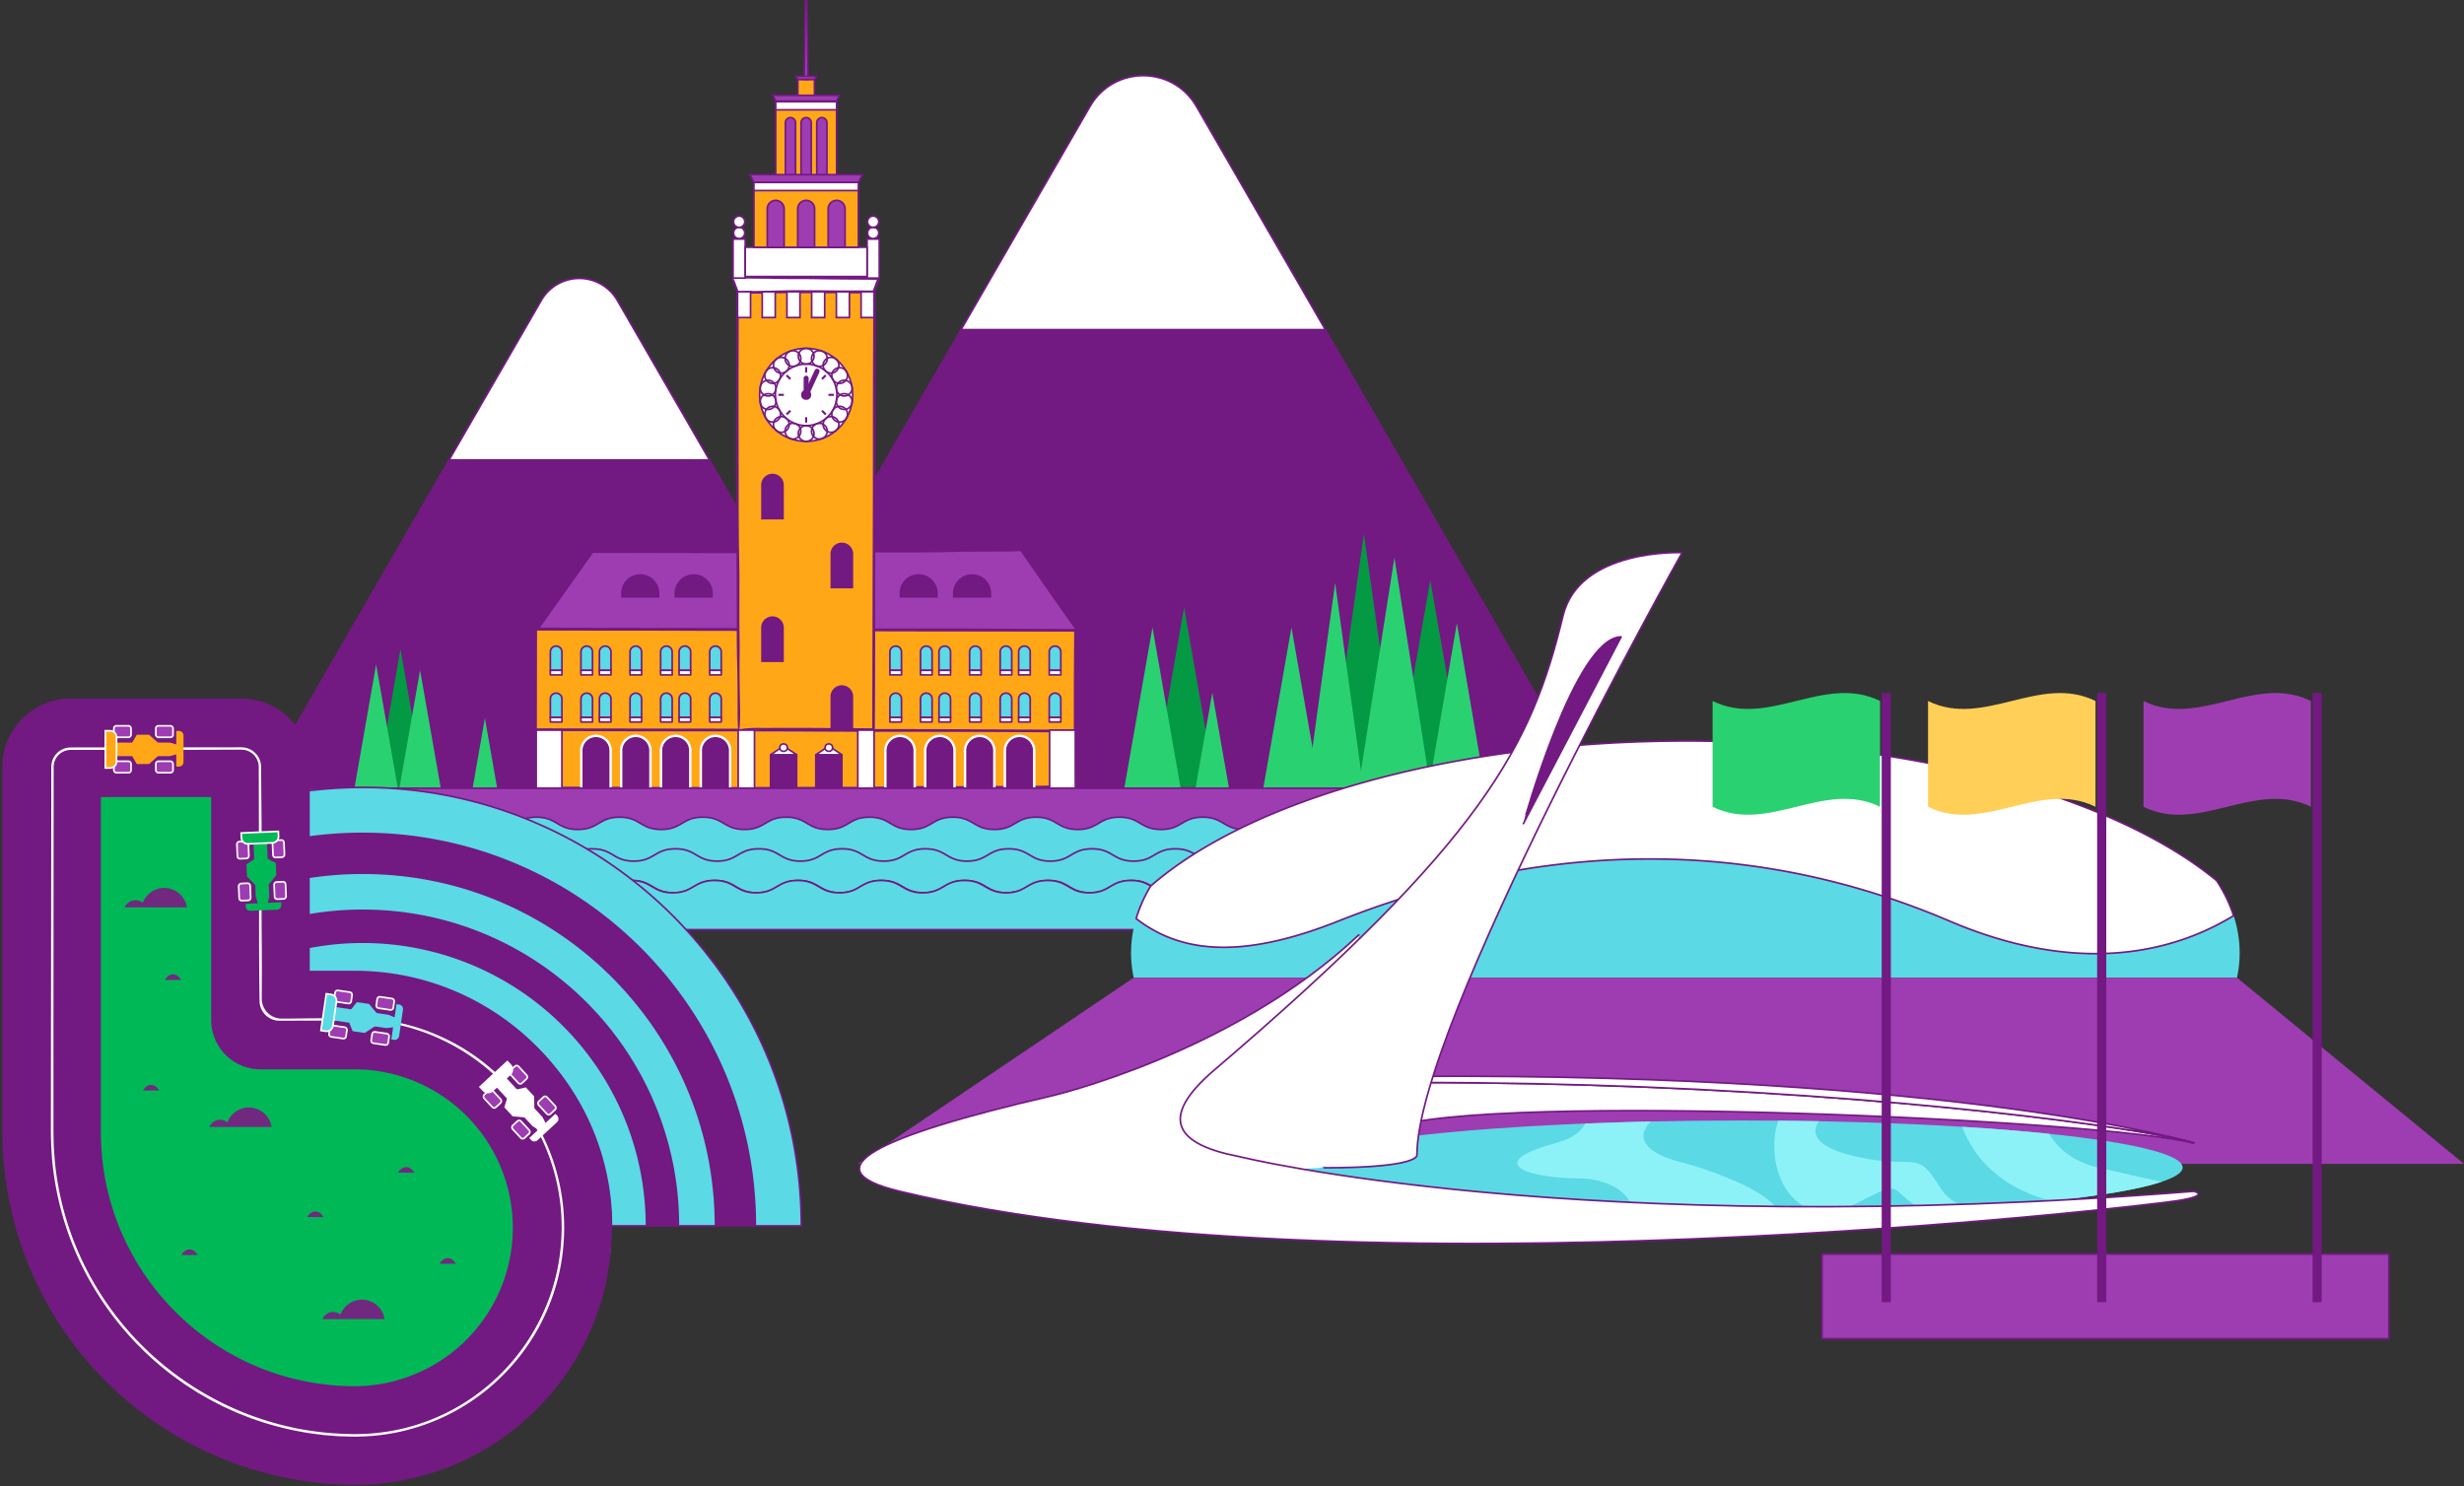 <?xml version="1.0" encoding="UTF-8"?> <svg xmlns="http://www.w3.org/2000/svg" id="Layer_1" data-name="Layer 1" width="1462.849" height="882.629" viewBox="0 0 1462.849 882.629"><rect x="0" y="0" width="1462.849" height="882.629" fill="#333333" stroke="none"/> <defs> <style>.cls-1,.cls-14,.cls-6{fill:#731982;}.cls-1,.cls-10,.cls-11,.cls-12,.cls-14,.cls-15,.cls-16,.cls-2,.cls-20,.cls-22,.cls-9{stroke:#731982;}.cls-1,.cls-10,.cls-11,.cls-13,.cls-16,.cls-2,.cls-24,.cls-25,.cls-26,.cls-27,.cls-9{stroke-miterlimit:10;}.cls-13,.cls-15,.cls-2,.cls-8{fill:#fff;}.cls-3{fill:#049943;}.cls-4{fill:#2ad171;}.cls-25,.cls-5,.cls-9{fill:#ffa717;}.cls-10,.cls-20,.cls-24,.cls-7{fill:#9e3db2;}.cls-11,.cls-12,.cls-17{fill:none;}.cls-12,.cls-14,.cls-15,.cls-20,.cls-22{stroke-linecap:round;stroke-linejoin:round;}.cls-12{stroke-width:3px;}.cls-13,.cls-24,.cls-25,.cls-26,.cls-27{stroke:#fff;}.cls-16,.cls-18,.cls-22,.cls-27{fill:#5bd9e5;}.cls-19{fill:#8df2f7;}.cls-21{fill:#ffcf57;}.cls-23,.cls-26{fill:#00b956;}.cls-28{fill:#712980;}</style> </defs> <title>sochi-main</title> <path class="cls-1" d="M533.223,467.151H154.614L266.626,273.144l54.739-94.792a26.055,26.055,0,0,1,45.128,0l54.718,94.789Z"></path> <path class="cls-2" d="M421.211,273.144H266.626l54.739-94.792a26.055,26.055,0,0,1,45.128,0Z"></path> <path class="cls-1" d="M943.529,467.151H413.88l156.7-271.4L647.153,63.14c14.031-24.3,49.1-24.3,63.132.005l76.547,132.6Z"></path> <path class="cls-2" d="M786.832,195.748H570.576L647.153,63.14c14.031-24.3,49.1-24.3,63.132.005Z"></path> <polygon class="cls-3" points="831.255 468.94 788.224 468.94 809.74 317.229 809.74 317.229 831.255 468.94"></polygon> <polygon class="cls-3" points="870.648 467.381 827.617 467.381 849.133 344.607 849.133 344.607 870.648 467.381"></polygon> <polygon class="cls-3" points="721.686 467.381 684.295 467.381 702.991 360.699 702.991 360.699 721.686 467.381"></polygon> <polygon class="cls-4" points="849.362 468.411 806.331 468.411 827.847 331.094 827.847 331.094 849.362 468.411"></polygon> <polygon class="cls-4" points="809.451 468.411 775.856 468.411 792.654 346.149 792.654 346.149 809.451 468.411"></polygon> <polygon class="cls-4" points="881.741 468.411 848.146 468.411 864.943 370.045 864.943 370.045 881.741 468.411"></polygon> <polygon class="cls-4" points="701.01 468.411 667.415 468.411 684.212 372.558 684.212 372.558 701.01 468.411"></polygon> <polygon class="cls-3" points="252.173 467.617 223.362 467.617 237.768 385.415 237.768 385.415 252.173 467.617"></polygon> <polygon class="cls-4" points="236.241 468.411 210.355 468.411 223.298 394.553 223.298 394.553 236.241 468.411"></polygon> <polygon class="cls-4" points="783.525 468.411 749.93 468.411 766.727 372.558 766.727 372.558 783.525 468.411"></polygon> <polygon class="cls-4" points="729.71 468.411 709.705 468.411 719.708 411.333 719.708 411.333 729.71 468.411"></polygon> <polygon class="cls-4" points="295.283 468.689 280.465 468.689 287.874 426.411 287.874 426.411 295.283 468.689"></polygon> <polygon class="cls-4" points="261.744 468.411 237.048 468.411 249.396 397.947 249.396 397.947 261.744 468.411"></polygon> <rect class="cls-5" x="318.348" y="373.838" width="320.517" height="87.318"></rect> <path class="cls-6" d="M638.875,445.335c.176-11.888.251-23.8.291-35.722q.039-18.072.078-36.154l-19.335-.088c-37.987-.264-76.073-.071-114.131-.235-53.414-.23-106.882-.219-160.327-.311l-28.176-.06q-.043,37.4-.088,74.788,0,7.381.009,14.754l92.418.14,52.47.014c32.858-.135,65.679-.46,98.572-.434,11,.008,22-.014,32.816-.288,8.772-.222,17.522-.2,26.334-.233,6.307-.023,12.969.1,18.913-.362.632-.569-.779-.9-4.506-.978-3.385-.074-6.914-.217-10.2-.15-13.089.264-26.05.432-39.4.281-6.58-.074-13.611.088-20.45.135-15.076.1-30.191-.158-45.231.1-14.651.254-29.306.336-44.1.315l-75.985.108-80.145-.165,0-1.237q.069-42.6.138-85.209l36.182.1,155.31.269,127.384.255q-.066,11.289-.132,22.561c-.114,15.746-.045,31.559-.053,47.341a107.085,107.085,0,0,0,.877,16.283C638.647,455.217,638.8,450.394,638.875,445.335Z"></path> <rect class="cls-5" x="318.348" y="433.56" width="320.517" height="33.979"></rect> <path class="cls-6" d="M638.875,453.787q.071-5.047.142-10.1.046-5.178.092-10.369l-58.64-.223c-33.019-.264-66.124-.071-99.2-.235-46.428-.23-92.9-.219-139.358-.311l-24.632-.06q-.042,18.106-.085,36.209l31.254,0,91.152.131c15.2-.013,30.42.085,45.608.013,28.561-.135,57.089-.459,85.68-.434,9.565.009,19.125-.013,28.524-.287,7.625-.222,15.231-.2,22.891-.234,5.482-.023,11.272.1,16.439-.361.55-.57-.677-.9-3.916-.978-2.943-.075-6.01-.217-8.864-.151-11.377.264-22.643.433-34.245.282-5.719-.075-11.831.087-17.775.135-13.1.1-26.242-.159-39.315.1-12.735.253-25.473.336-38.329.315l-66.048.108-71.371-.17-40.076-.082q.029-16.506.056-33.02l31.384.1c44.968.2,90,.018,135,.27,44.083.247,88.222.02,132.305.387l19.992.066q.006,9.235.013,18.5a81.045,81.045,0,0,0,.877,14.152C638.647,462.376,638.8,458.184,638.875,453.787Z"></path> <polygon class="cls-7" points="605.755 327.152 351.457 327.152 318.348 373.838 638.864 373.838 605.755 327.152"></polygon> <path class="cls-6" d="M613.481,338.063q6.174,9.038,12.474,18.02,6.121,8.7,12.252,17.415l-31.915-.127c-32.1-.264-64.285-.071-96.447-.235-45.137-.23-90.321-.219-135.484-.311l-53.773-.145L336.177,350.7l15.886-22.378,59.963.119c14.78-.013,29.574.085,44.34.013,27.768-.135,55.5-.459,83.3-.434,9.3.009,18.593-.013,27.731-.287,7.413-.222,14.807-.2,22.254-.234,5.33-.023,10.96.1,15.982-.361.535-.57-.658-.9-3.807-.978-2.86-.075-5.843-.217-8.617-.151-11.061.264-22.014.433-33.293.282-5.56-.075-11.5.087-17.281.135-12.74.1-25.513-.159-38.223.1-12.381.253-24.765.336-37.264.314l-64.211.109-51.64-.112-10.5,14.706-23.322,32.742,64.987.158c43.719.2,87.5.017,131.245.269,20.851.121,41.715.129,62.579.147l31.294.052,33.679.16-3.368-4.8c-7.605-10.92-15.391-21.779-23.1-32.663a76.6,76.6,0,0,0-8.674-10.716C608.836,331.12,611.069,334.532,613.481,338.063Z"></path> <path class="cls-1" d="M380.114,341.455h0a10.851,10.851,0,0,1,10.851,10.851v2.087a0,0,0,0,1,0,0h-21.7a0,0,0,0,1,0,0v-2.087A10.851,10.851,0,0,1,380.114,341.455Z"></path> <path class="cls-1" d="M411.832,341.455h0a10.851,10.851,0,0,1,10.851,10.851v2.087a0,0,0,0,1,0,0h-21.7a0,0,0,0,1,0,0v-2.087A10.851,10.851,0,0,1,411.832,341.455Z"></path> <path class="cls-1" d="M545.38,341.455h0a10.851,10.851,0,0,1,10.851,10.851v2.087a0,0,0,0,1,0,0h-21.7a0,0,0,0,1,0,0v-2.087A10.851,10.851,0,0,1,545.38,341.455Z"></path> <path class="cls-1" d="M577.1,341.455h0a10.851,10.851,0,0,1,10.851,10.851v2.087a0,0,0,0,1,0,0h-21.7a0,0,0,0,1,0,0v-2.087A10.851,10.851,0,0,1,577.1,341.455Z"></path> <rect class="cls-5" x="438.263" y="173.634" width="80.686" height="259.926"></rect> <path class="cls-6" d="M451.476,433.57c11.218.2,22.462.269,33.714.305l34.171.1q.027-4.246.055-8.483c.264-31.726.07-63.534.234-95.319.231-44.609.22-89.265.312-133.9l.06-23.709-62.638-.088-20.278,0q-.067,34.821-.134,69.619c.013,14.607-.086,29.228-.014,43.822.135,27.442.46,54.853.434,82.324-.008,9.19.014,18.376.288,27.407.222,7.326.2,14.634.233,21.994.023,5.267-.1,10.831.362,15.8.569.528.9-.651.978-3.763.074-2.827.216-5.774.15-8.516-.264-10.932-.432-21.756-.281-32.9.074-5.5-.088-11.367-.135-17.079-.105-12.591.158-25.214-.1-37.775-.253-12.237-.336-24.476-.314-36.828q-.054-31.723-.108-63.461l.139-59.139,8.759.03,71.081.138q-.051,15.061-.1,30.135c-.2,43.207-.018,86.475-.27,129.71q-.11,49.217-.221,98.474l-26.45-.166c-13.15-.114-26.356-.044-39.537-.053a74.885,74.885,0,0,0-13.6.877C443.223,433.342,447.251,433.5,451.476,433.57Z"></path> <polygon class="cls-8" points="435.203 165.131 438.263 173.634 518.949 173.634 522.009 165.131 435.203 165.131"></polygon> <path class="cls-6" d="M438.8,165.141c6.842.445,13.72.247,20.578.456,8.642.264,17.307.071,25.965.235,6.076.115,12.155.17,18.235.208l16.943.1h.043l-.1.255-.193.506-.786,2.118-.789,2.118L518.3,172.2l-.093.241-.037.086-6.079-.058-6.854,0c-7.957.056-15.9-.157-23.858-.131-3.979.014-7.962-.085-11.937-.013-7.475.135-14.942.46-22.425.434a65.462,65.462,0,0,0-7.466.287l-.959.113-.157-.337-.183-.436-.427-1.094-.826-2.2a14.051,14.051,0,0,0-1.8-3.926c-.584.057-.783.47-.573,1.3a13.031,13.031,0,0,0,.644,2.234c.4.859.786,1.718,1.159,2.585.395.929.643,1.5,1.261,3.164l2.211,0q.827.012,1.662.052c1.5.075,3.1-.087,4.652-.135,3.43-.1,6.869.159,10.29-.1,3.334-.253,6.668-.336,10.033-.314,5.761.036,11.524-.116,17.286-.109,6.227.008,12.455.1,18.681.17l16.781.116,3.533-9.56-3.184-.037c-11.769-.2-23.556-.018-35.333-.27-11.538-.247-23.091-.02-34.629-.387-3.582-.114-7.179-.044-10.77-.053a6.136,6.136,0,0,0-3.7.877A35.632,35.632,0,0,0,438.8,165.141Z"></path> <rect class="cls-2" x="435.203" y="141.955" width="7.234" height="23.176"></rect> <circle class="cls-2" cx="438.82" cy="138.33" r="3.339"></circle> <circle class="cls-2" cx="438.82" cy="131.653" r="3.339"></circle> <rect class="cls-2" x="514.776" y="141.955" width="7.234" height="23.176"></rect> <circle class="cls-2" cx="518.392" cy="138.33" r="3.339"></circle> <circle class="cls-2" cx="518.392" cy="131.653" r="3.339"></circle> <rect class="cls-2" x="442.437" y="146.824" width="72.339" height="17.389"></rect> <rect class="cls-9" x="447.584" y="108.429" width="62.044" height="38.395"></rect> <rect class="cls-9" x="460.521" y="60.017" width="36.169" height="48.411"></rect> <rect class="cls-9" x="473.668" y="47.126" width="9.877" height="12.891"></rect> <polygon class="cls-10" points="479.093 0.5 478.119 0.5 477.493 47.126 479.719 47.126 479.093 0.5"></polygon> <polygon class="cls-10" points="484.797 45.306 472.416 45.306 473.668 47.126 483.545 47.126 484.797 45.306"></polygon> <polygon class="cls-10" points="511.993 103.699 445.219 103.699 447.584 108.429 509.628 108.429 511.993 103.699"></polygon> <polygon class="cls-10" points="496.691 60.017 460.521 60.017 458.852 56.609 498.36 56.609 496.691 60.017"></polygon> <path class="cls-10" d="M469.286,69.848h0a3.014,3.014,0,0,1,3.014,3.014V103.7a0,0,0,0,1,0,0h-6.028a0,0,0,0,1,0,0V72.862A3.014,3.014,0,0,1,469.286,69.848Z"></path> <path class="cls-10" d="M460.521,119h0a5.008,5.008,0,0,1,5.008,5.008v22.262a.553.553,0,0,1-.553.553h-8.91a.553.553,0,0,1-.553-.553V124.009A5.008,5.008,0,0,1,460.521,119Z"></path> <path class="cls-10" d="M478.606,119h0a5.008,5.008,0,0,1,5.008,5.008v22.262a.553.553,0,0,1-.553.553h-8.91a.553.553,0,0,1-.553-.553V124.009A5.008,5.008,0,0,1,478.606,119Z"></path> <path class="cls-10" d="M496.691,119h0a5.008,5.008,0,0,1,5.008,5.008v22.262a.553.553,0,0,1-.553.553h-8.91a.553.553,0,0,1-.553-.553V124.009A5.008,5.008,0,0,1,496.691,119Z"></path> <path class="cls-10" d="M478.606,69.848h0a3.014,3.014,0,0,1,3.014,3.014V103.7a0,0,0,0,1,0,0h-6.028a0,0,0,0,1,0,0V72.862a3.014,3.014,0,0,1,3.014-3.014Z"></path> <path class="cls-10" d="M487.927,69.848h0a3.014,3.014,0,0,1,3.014,3.014V103.7a0,0,0,0,1,0,0h-6.028a0,0,0,0,1,0,0V72.862A3.014,3.014,0,0,1,487.927,69.848Z"></path> <rect class="cls-2" x="460.521" y="60.388" width="36.169" height="4.823"></rect> <rect class="cls-2" x="447.584" y="108.336" width="62.044" height="4.823"></rect> <rect class="cls-2" x="437.865" y="173.236" width="7.723" height="15.322"></rect> <rect class="cls-2" x="452.538" y="173.236" width="7.723" height="15.322"></rect> <rect class="cls-2" x="467.21" y="173.236" width="7.723" height="15.322"></rect> <rect class="cls-2" x="481.882" y="173.236" width="7.723" height="15.322"></rect> <rect class="cls-2" x="496.554" y="173.236" width="7.723" height="15.322"></rect> <rect class="cls-2" x="511.226" y="173.236" width="7.723" height="15.322"></rect> <circle class="cls-2" cx="478.606" cy="234.465" r="27.637"></circle> <circle class="cls-2" cx="478.606" cy="234.465" r="18.27"></circle> <circle class="cls-11" cx="478.606" cy="257.419" r="4.683"></circle> <circle class="cls-11" cx="470.756" cy="256.034" r="4.683"></circle> <circle class="cls-11" cx="463.852" cy="252.049" r="4.683"></circle> <circle class="cls-11" cx="458.728" cy="245.942" r="4.683"></circle> <circle class="cls-11" cx="456.001" cy="238.451" r="4.683"></circle> <circle class="cls-11" cx="456.001" cy="230.479" r="4.683"></circle> <circle class="cls-11" cx="458.728" cy="222.988" r="4.683"></circle> <circle class="cls-11" cx="463.852" cy="216.882" r="4.683"></circle> <circle class="cls-11" cx="470.756" cy="212.896" r="4.683"></circle> <circle class="cls-11" cx="478.606" cy="211.511" r="4.683"></circle> <circle class="cls-11" cx="486.457" cy="212.896" r="4.683"></circle> <circle class="cls-11" cx="493.36" cy="216.882" r="4.683"></circle> <circle class="cls-11" cx="498.485" cy="222.988" r="4.683"></circle> <circle class="cls-11" cx="501.211" cy="230.479" r="4.683"></circle> <circle class="cls-11" cx="501.211" cy="238.451" r="4.683"></circle> <circle class="cls-11" cx="498.485" cy="245.942" r="4.683"></circle> <circle class="cls-11" cx="493.36" cy="252.049" r="4.683"></circle> <circle class="cls-11" cx="486.457" cy="256.034" r="4.683"></circle> <circle class="cls-1" cx="478.606" cy="234.465" r="2.504"></circle> <line class="cls-12" x1="478.606" y1="224.588" x2="478.606" y2="234.465"></line> <line class="cls-12" x1="485.075" y1="220.415" x2="478.606" y2="234.465"></line> <rect class="cls-6" x="477.98" y="218.015" width="1.252" height="3.2"></rect> <rect class="cls-6" x="477.98" y="247.716" width="1.252" height="3.2"></rect> <rect class="cls-6" x="492.83" y="232.865" width="1.252" height="3.2" transform="translate(727.922 -258.991) rotate(90)"></rect> <rect class="cls-6" x="463.13" y="232.865" width="1.252" height="3.2" transform="translate(698.221 -229.291) rotate(90)"></rect> <rect class="cls-6" x="488.481" y="243.366" width="1.252" height="3.2" transform="translate(1008.175 72.332) rotate(135)"></rect> <rect class="cls-6" x="467.479" y="222.364" width="1.252" height="3.2" transform="translate(957.472 51.33) rotate(135)"></rect> <rect class="cls-6" x="467.479" y="243.366" width="1.252" height="3.2" transform="translate(625.889 749.183) rotate(-135)"></rect> <rect class="cls-6" x="488.481" y="222.364" width="1.252" height="3.2" transform="translate(676.591 728.182) rotate(-135)"></rect> <path class="cls-1" d="M458.619,281.8h0a6.221,6.221,0,0,1,6.221,6.221v19.929a0,0,0,0,1,0,0H452.4a0,0,0,0,1,0,0V288.022A6.221,6.221,0,0,1,458.619,281.8Z"></path> <path class="cls-1" d="M499.789,322.715h0a6.221,6.221,0,0,1,6.221,6.221v19.929a0,0,0,0,1,0,0H493.567a0,0,0,0,1,0,0V328.936a6.221,6.221,0,0,1,6.221-6.221Z"></path> <path class="cls-1" d="M458.619,366.5h0a6.221,6.221,0,0,1,6.221,6.221v19.929a0,0,0,0,1,0,0H452.4a0,0,0,0,1,0,0V372.717a6.221,6.221,0,0,1,6.221-6.221Z"></path> <path class="cls-1" d="M499.789,407.409h0a6.221,6.221,0,0,1,6.221,6.221V433.56a0,0,0,0,1,0,0H493.567a0,0,0,0,1,0,0V413.631a6.221,6.221,0,0,1,6.221-6.221Z"></path> <path class="cls-13" d="M353.822,436.748h0a8.914,8.914,0,0,1,8.914,8.914v21.876a0,0,0,0,1,0,0H344.908a0,0,0,0,1,0,0V445.662A8.914,8.914,0,0,1,353.822,436.748Z"></path> <path class="cls-13" d="M377.471,436.748h0a8.914,8.914,0,0,1,8.914,8.914v21.876a0,0,0,0,1,0,0H368.557a0,0,0,0,1,0,0V445.662a8.914,8.914,0,0,1,8.914-8.914Z"></path> <path class="cls-13" d="M401.12,436.748h0a8.914,8.914,0,0,1,8.914,8.914v21.876a0,0,0,0,1,0,0H392.206a0,0,0,0,1,0,0V445.662A8.914,8.914,0,0,1,401.12,436.748Z"></path> <path class="cls-13" d="M424.77,436.748h0a8.914,8.914,0,0,1,8.914,8.914v21.876a0,0,0,0,1,0,0H415.856a0,0,0,0,1,0,0V445.662A8.914,8.914,0,0,1,424.77,436.748Z"></path> <path class="cls-1" d="M346.33,467.538v-21.5a7.5,7.5,0,1,1,14.984,0v21.5Z"></path> <path class="cls-1" d="M369.979,467.538v-21.5a7.5,7.5,0,1,1,14.984,0v21.5Z"></path> <path class="cls-1" d="M393.629,467.538v-21.5a7.5,7.5,0,1,1,14.984,0v21.5Z"></path> <path class="cls-1" d="M417.278,467.538v-21.5a7.5,7.5,0,1,1,14.984,0v21.5Z"></path> <path class="cls-13" d="M534.336,436.748h0a8.914,8.914,0,0,1,8.914,8.914v21.876a0,0,0,0,1,0,0H525.422a0,0,0,0,1,0,0V445.662a8.914,8.914,0,0,1,8.914-8.914Z"></path> <path class="cls-13" d="M557.986,436.748h0a8.914,8.914,0,0,1,8.914,8.914v21.876a0,0,0,0,1,0,0H549.072a0,0,0,0,1,0,0V445.662A8.914,8.914,0,0,1,557.986,436.748Z"></path> <path class="cls-13" d="M581.635,436.748h0a8.914,8.914,0,0,1,8.914,8.914v21.876a0,0,0,0,1,0,0H572.721a0,0,0,0,1,0,0V445.662a8.914,8.914,0,0,1,8.914-8.914Z"></path> <path class="cls-13" d="M605.284,436.748h0a8.914,8.914,0,0,1,8.914,8.914v21.876a0,0,0,0,1,0,0H596.37a0,0,0,0,1,0,0V445.662A8.914,8.914,0,0,1,605.284,436.748Z"></path> <path class="cls-1" d="M526.844,467.538v-21.5a7.5,7.5,0,1,1,14.984,0v21.5Z"></path> <path class="cls-1" d="M550.493,467.538v-21.5a7.5,7.5,0,1,1,14.984,0v21.5Z"></path> <path class="cls-1" d="M574.143,467.538v-21.5a7.5,7.5,0,1,1,14.984,0v21.5Z"></path> <path class="cls-1" d="M597.792,467.538v-21.5a7.5,7.5,0,1,1,14.984,0v21.5Z"></path> <rect class="cls-14" x="457.489" y="448.155" width="15.442" height="19.383"></rect> <polygon class="cls-15" points="472.93 448.155 457.489 448.155 463.772 443.947 466.647 443.947 472.93 448.155"></polygon> <circle class="cls-15" cx="465.21" cy="443.947" r="2.226"></circle> <rect class="cls-14" x="484.347" y="448.155" width="15.442" height="19.383"></rect> <polygon class="cls-15" points="499.789 448.155 484.347 448.155 490.63 443.947 493.505 443.947 499.789 448.155"></polygon> <circle class="cls-15" cx="492.068" cy="443.947" r="2.226"></circle> <rect class="cls-15" x="438.263" y="433.56" width="9.673" height="34.489"></rect> <rect class="cls-15" x="318.348" y="433.56" width="15.257" height="34.489"></rect> <rect class="cls-15" x="623.139" y="433.56" width="15.257" height="34.489"></rect> <rect class="cls-15" x="509.276" y="433.56" width="9.673" height="34.489"></rect> <path class="cls-16" d="M330.173,383.65h0a3.432,3.432,0,0,1,3.432,3.432v10.993a0,0,0,0,1,0,0h-6.864a0,0,0,0,1,0,0V387.082A3.432,3.432,0,0,1,330.173,383.65Z"></path> <path class="cls-16" d="M424.77,383.65h0a3.432,3.432,0,0,1,3.432,3.432v10.993a0,0,0,0,1,0,0h-6.864a0,0,0,0,1,0,0V387.082A3.432,3.432,0,0,1,424.77,383.65Z"></path> <path class="cls-16" d="M377.471,383.65h0a3.432,3.432,0,0,1,3.432,3.432v10.993a0,0,0,0,1,0,0H374.04a0,0,0,0,1,0,0V387.082a3.432,3.432,0,0,1,3.432-3.432Z"></path> <path class="cls-16" d="M348.34,383.65h0a3.432,3.432,0,0,1,3.432,3.432v10.993a0,0,0,0,1,0,0h-6.864a0,0,0,0,1,0,0V387.082A3.432,3.432,0,0,1,348.34,383.65Z"></path> <path class="cls-16" d="M359.3,383.65h0a3.432,3.432,0,0,1,3.432,3.432v10.993a0,0,0,0,1,0,0h-6.864a0,0,0,0,1,0,0V387.082A3.432,3.432,0,0,1,359.3,383.65Z"></path> <path class="cls-16" d="M395.638,383.65h0a3.432,3.432,0,0,1,3.432,3.432v10.993a0,0,0,0,1,0,0h-6.864a0,0,0,0,1,0,0V387.082a3.432,3.432,0,0,1,3.432-3.432Z"></path> <path class="cls-16" d="M406.6,383.65h0a3.432,3.432,0,0,1,3.432,3.432v10.993a0,0,0,0,1,0,0h-6.864a0,0,0,0,1,0,0V387.082a3.432,3.432,0,0,1,3.432-3.432Z"></path> <rect class="cls-15" x="326.741" y="398.074" width="6.864" height="2.69"></rect> <rect class="cls-15" x="344.908" y="398.074" width="6.864" height="2.69"></rect> <rect class="cls-15" x="355.873" y="398.074" width="6.864" height="2.69"></rect> <rect class="cls-15" x="374.04" y="398.074" width="6.864" height="2.69"></rect> <rect class="cls-15" x="392.206" y="398.074" width="6.864" height="2.69"></rect> <rect class="cls-15" x="403.171" y="398.074" width="6.864" height="2.69"></rect> <rect class="cls-15" x="421.338" y="398.074" width="6.864" height="2.69"></rect> <path class="cls-16" d="M330.173,411.584h0a3.432,3.432,0,0,1,3.432,3.432v10.993a0,0,0,0,1,0,0h-6.864a0,0,0,0,1,0,0V415.016a3.432,3.432,0,0,1,3.432-3.432Z"></path> <path class="cls-16" d="M424.77,411.584h0a3.432,3.432,0,0,1,3.432,3.432v10.993a0,0,0,0,1,0,0h-6.864a0,0,0,0,1,0,0V415.016A3.432,3.432,0,0,1,424.77,411.584Z"></path> <path class="cls-16" d="M377.471,411.584h0a3.432,3.432,0,0,1,3.432,3.432v10.993a0,0,0,0,1,0,0H374.04a0,0,0,0,1,0,0V415.016a3.432,3.432,0,0,1,3.432-3.432Z"></path> <path class="cls-16" d="M348.34,411.584h0a3.432,3.432,0,0,1,3.432,3.432v10.993a0,0,0,0,1,0,0h-6.864a0,0,0,0,1,0,0V415.016A3.432,3.432,0,0,1,348.34,411.584Z"></path> <path class="cls-16" d="M359.3,411.584h0a3.432,3.432,0,0,1,3.432,3.432v10.993a0,0,0,0,1,0,0h-6.864a0,0,0,0,1,0,0V415.016a3.432,3.432,0,0,1,3.432-3.432Z"></path> <path class="cls-16" d="M395.638,411.584h0a3.432,3.432,0,0,1,3.432,3.432v10.993a0,0,0,0,1,0,0h-6.864a0,0,0,0,1,0,0V415.016a3.432,3.432,0,0,1,3.432-3.432Z"></path> <path class="cls-16" d="M406.6,411.584h0a3.432,3.432,0,0,1,3.432,3.432v10.993a0,0,0,0,1,0,0h-6.864a0,0,0,0,1,0,0V415.016A3.432,3.432,0,0,1,406.6,411.584Z"></path> <rect class="cls-15" x="326.741" y="426.009" width="6.864" height="2.69"></rect> <rect class="cls-15" x="344.908" y="426.009" width="6.864" height="2.69"></rect> <rect class="cls-15" x="355.873" y="426.009" width="6.864" height="2.69"></rect> <rect class="cls-15" x="374.04" y="426.009" width="6.864" height="2.69"></rect> <rect class="cls-15" x="392.206" y="426.009" width="6.864" height="2.69"></rect> <rect class="cls-15" x="403.171" y="426.009" width="6.864" height="2.69"></rect> <rect class="cls-15" x="421.338" y="426.009" width="6.864" height="2.69"></rect> <path class="cls-16" d="M531.765,383.65h0a3.432,3.432,0,0,1,3.432,3.432v10.993a0,0,0,0,1,0,0h-6.864a0,0,0,0,1,0,0V387.082a3.432,3.432,0,0,1,3.432-3.432Z"></path> <path class="cls-16" d="M626.362,383.65h0a3.432,3.432,0,0,1,3.432,3.432v10.993a0,0,0,0,1,0,0H622.93a0,0,0,0,1,0,0V387.082a3.432,3.432,0,0,1,3.432-3.432Z"></path> <path class="cls-16" d="M579.063,383.65h0a3.432,3.432,0,0,1,3.432,3.432v10.993a0,0,0,0,1,0,0h-6.864a0,0,0,0,1,0,0V387.082A3.432,3.432,0,0,1,579.063,383.65Z"></path> <path class="cls-16" d="M549.932,383.65h0a3.432,3.432,0,0,1,3.432,3.432v10.993a0,0,0,0,1,0,0H546.5a0,0,0,0,1,0,0V387.082A3.432,3.432,0,0,1,549.932,383.65Z"></path> <path class="cls-16" d="M560.9,383.65h0a3.432,3.432,0,0,1,3.432,3.432v10.993a0,0,0,0,1,0,0h-6.864a0,0,0,0,1,0,0V387.082A3.432,3.432,0,0,1,560.9,383.65Z"></path> <path class="cls-16" d="M597.23,383.65h0a3.432,3.432,0,0,1,3.432,3.432v10.993a0,0,0,0,1,0,0H593.8a0,0,0,0,1,0,0V387.082A3.432,3.432,0,0,1,597.23,383.65Z"></path> <path class="cls-16" d="M608.195,383.65h0a3.432,3.432,0,0,1,3.432,3.432v10.993a0,0,0,0,1,0,0h-6.864a0,0,0,0,1,0,0V387.082A3.432,3.432,0,0,1,608.195,383.65Z"></path> <rect class="cls-15" x="528.333" y="398.074" width="6.864" height="2.69"></rect> <rect class="cls-15" x="546.5" y="398.074" width="6.864" height="2.69"></rect> <rect class="cls-15" x="557.464" y="398.074" width="6.864" height="2.69"></rect> <rect class="cls-15" x="575.631" y="398.074" width="6.864" height="2.69"></rect> <rect class="cls-15" x="593.798" y="398.074" width="6.864" height="2.69"></rect> <rect class="cls-15" x="604.763" y="398.074" width="6.864" height="2.69"></rect> <rect class="cls-15" x="622.93" y="398.074" width="6.864" height="2.69"></rect> <path class="cls-16" d="M531.765,411.584h0a3.432,3.432,0,0,1,3.432,3.432v10.993a0,0,0,0,1,0,0h-6.864a0,0,0,0,1,0,0V415.016A3.432,3.432,0,0,1,531.765,411.584Z"></path> <path class="cls-16" d="M626.362,411.584h0a3.432,3.432,0,0,1,3.432,3.432v10.993a0,0,0,0,1,0,0H622.93a0,0,0,0,1,0,0V415.016A3.432,3.432,0,0,1,626.362,411.584Z"></path> <path class="cls-16" d="M579.063,411.584h0a3.432,3.432,0,0,1,3.432,3.432v10.993a0,0,0,0,1,0,0h-6.864a0,0,0,0,1,0,0V415.016A3.432,3.432,0,0,1,579.063,411.584Z"></path> <path class="cls-16" d="M549.932,411.584h0a3.432,3.432,0,0,1,3.432,3.432v10.993a0,0,0,0,1,0,0H546.5a0,0,0,0,1,0,0V415.016a3.432,3.432,0,0,1,3.432-3.432Z"></path> <path class="cls-16" d="M560.9,411.584h0a3.432,3.432,0,0,1,3.432,3.432v10.993a0,0,0,0,1,0,0h-6.864a0,0,0,0,1,0,0V415.016A3.432,3.432,0,0,1,560.9,411.584Z"></path> <path class="cls-16" d="M597.23,411.584h0a3.432,3.432,0,0,1,3.432,3.432v10.993a0,0,0,0,1,0,0H593.8a0,0,0,0,1,0,0V415.016a3.432,3.432,0,0,1,3.432-3.432Z"></path> <path class="cls-16" d="M608.195,411.584h0a3.432,3.432,0,0,1,3.432,3.432v10.993a0,0,0,0,1,0,0h-6.864a0,0,0,0,1,0,0V415.016a3.432,3.432,0,0,1,3.432-3.432Z"></path> <rect class="cls-15" x="528.333" y="426.009" width="6.864" height="2.69"></rect> <rect class="cls-15" x="546.5" y="426.009" width="6.864" height="2.69"></rect> <rect class="cls-15" x="557.464" y="426.009" width="6.864" height="2.69"></rect> <rect class="cls-15" x="575.631" y="426.009" width="6.864" height="2.69"></rect> <rect class="cls-15" x="593.798" y="426.009" width="6.864" height="2.69"></rect> <rect class="cls-15" x="604.763" y="426.009" width="6.864" height="2.69"></rect> <rect class="cls-15" x="622.93" y="426.009" width="6.864" height="2.69"></rect> <line class="cls-11" x1="290.831" y1="468.048" x2="670.332" y2="468.048"></line> <rect class="cls-10" x="154.614" y="468.048" width="788.915" height="46.046"></rect> <path class="cls-16" d="M162.7,521.719a21.45,21.45,0,0,0,7.3,1.127c12.364,0,12.364-7.295,24.731-7.295s12.364,7.295,24.728,7.295,12.364-7.295,24.731-7.295,12.364,7.295,24.728,7.295,12.366-7.295,24.73-7.295,12.365,7.295,24.729,7.295,12.366-7.295,24.73-7.295,12.364,7.295,24.731,7.295,12.364-7.295,24.728-7.295,12.366,7.295,24.731,7.295,12.364-7.295,24.73-7.295,12.364,7.295,24.728,7.295,12.364-7.295,24.731-7.295,12.364,7.295,24.728,7.295,12.364-7.295,24.731-7.295,12.364,7.295,24.728,7.295,12.364-7.295,24.728-7.295c11.108,0,12.237,5.887,21.317,7.083a26.154,26.154,0,0,0,3.414.212c12.364,0,12.364-7.295,24.728-7.295s12.364,7.295,24.728,7.295,12.365-7.295,24.729-7.295,12.364,7.295,24.73,7.295,12.364-7.295,24.728-7.295,12.365,7.295,24.729,7.295,12.364-7.295,24.728-7.295,12.364,7.295,24.728,7.295,12.364-7.295,24.729-7.295,12.364,7.295,24.73,7.295,12.364-7.295,24.728-7.295,12.365,7.295,24.729,7.295a21.437,21.437,0,0,0,7.3-1.127c5.83-2.043,8.135-6.168,17.435-6.168,9.348,0,11.658,4.424,17.572,6.391l-10.316-17.9s-19.624-18.806-31.991-18.806c-11.322,0-12.275,6.116-21.851,7.145a26.065,26.065,0,0,1-2.879.149c-12.365,0-12.365-7.294-24.729-7.294s-12.366,7.294-24.73,7.294-12.364-7.294-24.731-7.294-12.364,7.294-24.728,7.294-12.364-7.294-24.731-7.294-12.364,7.294-24.728,7.294-12.364-7.294-24.73-7.294-12.365,7.294-24.729,7.294c-10.749,0-12.155-5.511-20.458-6.952a24.774,24.774,0,0,0-4.272-.342c-12.364,0-12.364,7.294-24.731,7.294s-12.364-7.294-24.728-7.294c-10.936,0-12.2,5.708-20.9,7.021a25.063,25.063,0,0,1-3.827.273c-12.364,0-12.364-7.294-24.728-7.294s-12.364,7.294-24.73,7.294-12.365-7.294-24.729-7.294-12.364,7.294-24.728,7.294-12.364-7.294-24.731-7.294-12.364,7.294-24.728,7.294-12.364-7.294-24.728-7.294-12.364,7.294-24.728,7.294-12.364-7.294-24.731-7.294-12.364,7.294-24.728,7.294-12.364-7.294-24.728-7.294-12.365,7.294-24.729,7.294-12.364-7.294-24.728-7.294-12.364,7.294-24.728,7.294-12.367-7.294-24.731-7.294-12.364,7.294-24.728,7.294S182.36,485.234,170,485.234a21.517,21.517,0,0,0-7.3,1.123s-17.559,5.9-17.559,24.538"></path> <path class="cls-16" d="M971.572,533.263c-.426-10.526-5.44-19.667-12.789-24.806-1.472-.831-2.848-1.725-4.445-2.484a20.319,20.319,0,0,0-9.243-1.933h-.075a20.674,20.674,0,0,0-8.315,1.547l-.011,0A59.825,59.825,0,0,0,931,508.683a20.2,20.2,0,0,1-10.638,2.652c-12.364,0-12.364-7.295-24.728-7.295-12.174,0-12.361,7.072-24.167,7.29v0h-.007c-.2,0-.391.006-.592.007-12.325-.016-12.338-7.295-24.69-7.295h-.073c-11.322,0-12.276,6.117-21.851,7.146a26.01,26.01,0,0,1-2.847.149c-12.32-.018-12.336-7.295-24.685-7.295h-.076c-12.354,0-12.367,7.28-24.693,7.295-12.325-.015-12.339-7.295-24.69-7.295h-.078c-12.351,0-12.365,7.279-24.689,7.295-12.325-.016-12.339-7.295-24.689-7.295h-.081c-12.351,0-12.365,7.279-24.689,7.295-12.325-.016-12.338-7.295-24.689-7.295h-.081c-12.35,0-12.365,7.279-24.688,7.295-12.325-.016-12.34-7.295-24.69-7.295h-.081c-12.35,0-12.364,7.279-24.69,7.295a25.054,25.054,0,0,1-3.784-.273c-8.706-1.314-9.968-7.022-20.9-7.022h-.08c-10.936,0-12.2,5.708-20.9,7.022a25.054,25.054,0,0,1-3.784.273c-12.326-.016-12.34-7.295-24.691-7.295h-.08c-12.351,0-12.365,7.279-24.691,7.295-12.323-.016-12.337-7.295-24.688-7.295h-.08c-12.351,0-12.365,7.279-24.689,7.295-12.325-.016-12.338-7.295-24.689-7.295h-.081c-12.351,0-12.365,7.279-24.689,7.295-12.324-.016-12.338-7.295-24.689-7.295h-.078c-12.352,0-12.365,7.28-24.691,7.295-12.325-.015-12.339-7.295-24.692-7.295h-.076c-12.35,0-12.365,7.277-24.685,7.295a25.982,25.982,0,0,1-2.847-.149c-9.576-1.029-10.529-7.146-21.851-7.146H252.6c-12.351,0-12.365,7.279-24.689,7.295-.2,0-.4,0-.592-.007h-.007v0c-11.806-.218-11.993-7.29-24.167-7.29-12.365,0-12.365,7.295-24.729,7.295a20.2,20.2,0,0,1-10.638-2.652,59.806,59.806,0,0,0-5.691-3.093l-.012,0a20.669,20.669,0,0,0-8.314-1.547h-.075a20.327,20.327,0,0,0-9.244,1.933c-1.6.759-2.973,1.653-4.444,2.484-7.349,5.139-14.948,14.643-12.914,25.934"></path> <path class="cls-16" d="M995.042,552.069c-.425-10.526-5.44-19.667-12.788-24.806-1.472-.832-2.848-1.725-4.445-2.484a20.324,20.324,0,0,0-9.244-1.933h-.075a20.654,20.654,0,0,0-8.314,1.546l-.012,0a59.806,59.806,0,0,0-5.691,3.093,20.2,20.2,0,0,1-10.638,2.652c-12.364,0-12.364-7.295-24.728-7.295-12.175,0-12.362,7.072-24.168,7.29v0h-.007c-.194,0-.391.007-.591.007-12.325-.015-12.339-7.294-24.69-7.294h-.074c-11.321,0-12.275,6.117-21.85,7.145a25.768,25.768,0,0,1-2.848.149c-12.32-.017-12.335-7.294-24.684-7.294h-.076c-12.354,0-12.367,7.279-24.693,7.294-12.326-.015-12.339-7.294-24.69-7.294h-.079c-12.35,0-12.364,7.279-24.689,7.294-12.324-.015-12.338-7.294-24.689-7.294h-.08c-12.351,0-12.365,7.279-24.69,7.294-12.324-.015-12.338-7.294-24.689-7.294h-.08c-12.351,0-12.365,7.278-24.688,7.294-12.326-.016-12.34-7.294-24.691-7.294h-.08c-12.351,0-12.365,7.279-24.691,7.294a25.064,25.064,0,0,1-3.784-.273c-8.7-1.313-9.968-7.021-20.9-7.021h-.081c-10.935,0-12.2,5.708-20.9,7.021a25.054,25.054,0,0,1-3.784.273c-12.325-.015-12.34-7.294-24.69-7.294h-.081c-12.35,0-12.364,7.278-24.69,7.294-12.323-.016-12.337-7.294-24.688-7.294h-.08c-12.351,0-12.365,7.279-24.69,7.294-12.324-.015-12.338-7.294-24.689-7.294h-.08c-12.351,0-12.365,7.279-24.689,7.294-12.325-.015-12.339-7.294-24.69-7.294h-.078c-12.351,0-12.365,7.279-24.69,7.294-12.326-.015-12.339-7.294-24.693-7.294h-.076c-12.349,0-12.364,7.277-24.684,7.294a25.768,25.768,0,0,1-2.848-.149c-9.575-1.028-10.529-7.145-21.85-7.145h-.074c-12.351,0-12.365,7.279-24.69,7.294-.2,0-.4,0-.592-.007h-.006l0,0c-11.8-.218-11.993-7.29-24.167-7.29-12.364,0-12.364,7.295-24.728,7.295a20.2,20.2,0,0,1-10.638-2.652,59.7,59.7,0,0,0-5.692-3.093l-.011,0a20.655,20.655,0,0,0-8.315-1.546h-.075a20.319,20.319,0,0,0-9.243,1.933c-1.6.759-2.973,1.652-4.445,2.484-7.349,5.139-12.363,14.28-12.789,24.806Z"></path> <path class="cls-16" d="M945.286,552.069H100.924c.426-10.526,5.44-19.667,12.789-24.806,1.472-.832,2.848-1.725,4.445-2.484a20.319,20.319,0,0,1,9.243-1.933h.075a20.659,20.659,0,0,1,8.315,1.546l.011,0a59.7,59.7,0,0,1,5.692,3.093,20.2,20.2,0,0,0,10.638,2.652c12.364,0,12.364-7.295,24.728-7.295,12.174,0,12.361,7.072,24.167,7.29v0h.007c.195,0,.392.007.592.007,12.325-.015,12.339-7.294,24.69-7.294h.073c11.322,0,12.276,6.117,21.851,7.145a25.763,25.763,0,0,0,2.847.149c12.32-.017,12.336-7.294,24.685-7.294h.076c12.354,0,12.367,7.279,24.693,7.294,12.325-.015,12.339-7.294,24.69-7.294h.078c12.351,0,12.365,7.279,24.689,7.294,12.325-.015,12.339-7.294,24.69-7.294h.08c12.351,0,12.365,7.279,24.689,7.294,12.325-.015,12.339-7.294,24.689-7.294h.081c12.35,0,12.365,7.278,24.688,7.294,12.326-.016,12.34-7.294,24.69-7.294h.081c12.35,0,12.364,7.279,24.69,7.294a25.054,25.054,0,0,0,3.784-.273c8.706-1.313,9.968-7.021,20.9-7.021h.081c10.935,0,12.2,5.708,20.9,7.021a25.054,25.054,0,0,0,3.784.273c12.326-.015,12.34-7.294,24.691-7.294h.08c12.351,0,12.365,7.278,24.691,7.294,12.323-.016,12.337-7.294,24.688-7.294h.08c12.351,0,12.365,7.279,24.689,7.294,12.325-.015,12.339-7.294,24.689-7.294h.081c12.351,0,12.365,7.279,24.689,7.294,12.325-.015,12.338-7.294,24.689-7.294h.079c12.351,0,12.364,7.279,24.69,7.294,12.325-.015,12.339-7.294,24.692-7.294h.076c12.35,0,12.365,7.277,24.685,7.294a25.736,25.736,0,0,0,2.847-.149c9.576-1.028,10.53-7.145,21.851-7.145h.074c12.351,0,12.365,7.279,24.69,7.294.2,0,.4,0,.591-.007h.007v0c11.806-.218,11.993-7.29,24.167-7.29,12.365,0,12.365,7.295,24.729,7.295a20.2,20.2,0,0,0,10.638-2.652,59.806,59.806,0,0,1,5.691-3.093l.012,0a20.654,20.654,0,0,1,8.314-1.546h.075a20.327,20.327,0,0,1,9.244,1.933"></path> <path class="cls-17" d="M1329.648,565.823c0,82.092-145.049,149.356-329.066,155.325C816.565,715.179,671.5,647.915,671.5,565.823c0-13.694,4.042-26.992,11.635-39.648C741.5,475.08,862.125,440,1001.488,440c136.36,0,254.814,33.6,314.522,82.942C1324.888,536.564,1329.648,550.958,1329.648,565.823Z"></path> <path class="cls-17" d="M1329.648,565.823c0,82.092-145.049,149.356-329.066,155.325C816.565,715.179,671.5,647.915,671.5,565.823c0-13.694,4.042-26.992,11.635-39.648C741.5,475.08,862.125,440,1001.488,440c136.36,0,254.814,33.6,314.522,82.942C1324.888,536.564,1329.648,550.958,1329.648,565.823Z"></path> <path class="cls-18" d="M1329.648,565.823a69.174,69.174,0,0,1-1.587,14.753H673.084a69.174,69.174,0,0,1-1.587-14.753,70.528,70.528,0,0,1,3.022-20.362,83.924,83.924,0,0,1,8.613-19.286C741.5,475.08,862.125,440,1001.488,440c136.36,0,254.814,33.6,314.522,82.942a87.193,87.193,0,0,1,10.068,20.759A70.962,70.962,0,0,1,1329.648,565.823Z"></path> <polygon class="cls-7" points="673.084 580.576 509.295 691.105 1462.849 691.105 1328.061 580.576 673.084 580.576"></polygon> <path class="cls-15" d="M1326.078,543.7c-31.866,19.55-88.155,37.59-168.736,3.192-133.036-56.78-260.159-40.781-362.67,0-57.649,22.932-93.784,19.022-120.153-1.435a83.924,83.924,0,0,1,8.613-19.286C741.5,475.08,862.125,440,1001.488,440c136.36,0,254.814,33.6,314.522,82.942A87.193,87.193,0,0,1,1326.078,543.7Z"></path> <path class="cls-15" d="M825.46,669.794c57.653-21.435,424.265-4.8,476,8.869l.985-.006c-16-5.736-143.19-26.017-327.807-33.257-41.414-1.624-85.719-2.591-132.305-2.591"></path> <path class="cls-15" d="M842.337,642.809c46.586,0,90.891.967,132.305,2.591,184.617,7.24,311.809,27.521,327.807,33.257,0,0-139.327-41.392-461.96-39.544Z"></path> <path class="cls-18" d="M1295.8,693.249c0,2.965-4.345,5.818-12.392,8.5-13.052,4.363-35.889,8.255-65.752,11.371-14.828,1.568-31.413,2.928-49.376,4.08q-13,.822-26.955,1.511c-26.482,1.266-55.307,2.078-85.586,2.343-7.178.056-14.45.094-21.779.094-22.667,0-44.673-.3-65.658-.869-112.825-3.116-196.182-14.034-196.182-27.03,0-11.938,70.211-22.1,169-26.086,12.58-.51,25.614-.925,39.025-1.228,17.378-.377,35.36-.585,53.815-.585,7.31,0,14.563.037,21.722.094q12.24.114,24.14.34c30.487.567,59.142,1.7,85,3.306,18.87,1.152,36.248,2.55,51.756,4.174C1265.447,678.327,1295.8,685.41,1295.8,693.249Z"></path> <path class="cls-8" d="M633.777,688.881C699.314,646.012,809.445,551.4,814.126,553.373S806,692.556,782.836,693.542s-85,6.673-112.349,5.441S633.777,688.881,633.777,688.881Z"></path> <path class="cls-19" d="M1055.741,721.054c-7.178.056-14.45.094-21.779.094-22.667,0-44.673-.3-65.658-.869,2.908-8.254-10.2-20.551-31-20.551-28.824,0-58.385-8.878-13.3-21.08,9.18-2.475,14.676-6.536,17.113-11.485,12.58-.51,25.614-.925,39.025-1.228-10.389,10.125-1.832,19.267,17.775,24.178C1017.869,695.1,1055.174,709.531,1055.741,721.054Z"></path> <path class="cls-19" d="M1168.282,717.2q-13,.822-26.955,1.511c-21.817-13.43-9.879-18.851-39.176-4.212-38.4,19.21-55.4-22.081-46.467-49.055q12.24.114,24.14.34c-6.176,9.18,1.7,16.66,23.8,21.364,34.737,7.4,34-5.157,48.034,17.755C1155.551,711.25,1161.066,714.839,1168.282,717.2Z"></path> <path class="cls-19" d="M1283.41,701.749c-13.052,4.363-35.889,8.255-65.752,11.371-23.442-6.2-43.351-19.607-52.833-44.03,18.87,1.152,36.248,2.55,51.756,4.174,4.892,8.463,14.28,16.679,28.957,19.985C1258.213,696.1,1270.245,699.048,1283.41,701.749Z"></path> <path class="cls-15" d="M806.735,555.1c-75.146,70.957-183.05,95.8-183.05,95.8-101.857,23.514-143.959,43.453-89.527,56.5,269.456,64.589,739.588,8.709,759.052,5.506s9.239-5.506,9.239-5.506c-367.351,29.11-566.679-20.61-566.679-20.61-37.75-7.206-48.5-22.7-14.775-51.477C880.648,499.056,909.228,443,927.953,365.632c9.732-40.207,70.711-37.489,70.711-37.489S841.228,608.777,841.228,685.786c0,0,2.587,7.653-55.066,7.653"></path> <path class="cls-14" d="M962.446,378.2l-58.022,110.87S935.1,378.2,962.446,378.2Z"></path> <rect class="cls-20" x="1081.737" y="744.674" width="336.488" height="50.261"></rect> <rect class="cls-14" x="1117.637" y="412.06" width="4.435" height="360.699"></rect> <path class="cls-4" d="M1116.163,479.075c-33.138-16.335-66.276,16.335-99.414,0V416.249c33.138,16.335,66.276-16.335,99.414,0Z"></path> <rect class="cls-14" x="1245.546" y="412.06" width="4.435" height="360.699"></rect> <path class="cls-21" d="M1244.071,479.075c-33.138-16.335-66.275,16.335-99.413,0V416.249c33.137,16.335,66.275-16.335,99.413,0Z"></path> <rect class="cls-14" x="1373.455" y="412.06" width="4.435" height="360.699"></rect> <path class="cls-7" d="M1371.98,479.075c-33.138-16.335-66.276,16.335-99.414,0V416.249c33.138,16.335,66.276-16.335,99.414,0Z"></path> <path class="cls-22" d="M475.741,727.923H107.6V490.861a259.4,259.4,0,0,1,107.794-23.3C359.178,467.565,475.741,584.138,475.741,727.923Z"></path> <path class="cls-6" d="M448.9,727.923H107.6V520.736A232.5,232.5,0,0,1,215.392,494.42C344.349,494.42,448.9,598.957,448.9,727.923Z"></path> <path class="cls-22" d="M424.817,727.923H107.6V548.336A208.407,208.407,0,0,1,215.392,518.5C331.049,518.5,424.817,612.257,424.817,727.923Z"></path> <path class="cls-6" d="M403.22,727.923H107.6V574.085A187,187,0,0,1,215.392,540.1C319.128,540.1,403.22,624.188,403.22,727.923Z"></path> <path class="cls-22" d="M383.851,727.923H107.6V598.457A168.468,168.468,0,0,1,383.851,727.923Z"></path> <path class="cls-6" d="M363.472,727.923H107.6V626.378A148.085,148.085,0,0,1,363.472,727.923Z"></path> <path class="cls-22" d="M342.97,727.923H107.6V659.651A127.591,127.591,0,0,1,342.97,727.923Z"></path> <path class="cls-23" d="M53.186,461.746C38.9,536.687,15.017,743.628,110.559,795.605s131.7,129.142,165.561,31.361S404.911,776.9,340.9,709.678s-94.492-84.29-119.262-91.705-67.878-78.753-72.918-95.717,6.083-93.486-13.882-85.988S53.186,461.746,53.186,461.746Z"></path> <path class="cls-6" d="M210.677,881.645a209.835,209.835,0,0,1-209.3-209.3V455.378A40.634,40.634,0,0,1,41.96,414.79H143.311A40.634,40.634,0,0,1,183.9,455.378V576.455h26.778c84.141,0,152.594,68.453,152.594,152.595S294.818,881.645,210.677,881.645ZM59.9,473.312V672.34c0,83.142,67.64,150.782,150.781,150.782a94.073,94.073,0,0,0,0-188.145H154.638a29.261,29.261,0,0,1-29.261-29.261v-132.4Z"></path> <path class="cls-8" d="M234.382,608.05a125.3,125.3,0,0,1,59.727,30.82,130.436,130.436,0,0,1,11.655,12.386,134.614,134.614,0,0,1,9.847,13.866,121.78,121.78,0,0,1,13.445,31.114,125.558,125.558,0,0,1,3.857,21.025,121.925,121.925,0,0,1,.125,21.379,119.711,119.711,0,0,1-10.732,41.223,122.806,122.806,0,0,1-24.2,35.087A122.194,122.194,0,0,1,235,849.2a126.285,126.285,0,0,1-29.883,2.252A180.329,180.329,0,0,1,175.266,848a183.4,183.4,0,0,1-28.817-8.5,180.785,180.785,0,0,1-89.98-76.466A178.274,178.274,0,0,1,32.791,691.85c-.237-1.558-.279-3.135-.42-4.7l-.355-4.71c-.171-3.143-.179-6.295-.277-9.441l0-19-.007-38.007q.062-79.116.124-158.152v-2.472c.025-.367.029-.735.065-1.1.066-.361.093-.73.185-1.086a10.184,10.184,0,0,1,1.871-3.955,10.058,10.058,0,0,1,7.588-3.923H61.3l39.556-.015,37.158-.121,4.644-.017c.393,0,.776,0,1.111.02a6.283,6.283,0,0,1,1.043.1,6.191,6.191,0,0,1,1.028.2,6.065,6.065,0,0,1,1,.309,10.273,10.273,0,0,1,6.773,9.753l.018,4.644.034,9.288q.074,37.153.148,74.348c-.008,16.595.013,33.182.271,49.49l.012,1.115a11.808,11.808,0,0,0,11.843,11.682l15.993-.047c9.511-.022,19.558.095,28.521-.341.955-.538-1.174-.846-6.794-.924-5.105-.07-10.427-.2-15.378-.142l-16.8.186-4.144.029A11.855,11.855,0,0,1,155.4,593.021V592.9q.026-6.441.052-12.955c.071-9.923-.082-20.527-.127-30.84-.1-22.737.15-45.531-.1-68.214q-.075-8.286-.15-16.576l-.054-8.294a13,13,0,0,0-.585-4.205,11.514,11.514,0,0,0-2.043-3.734,11.733,11.733,0,0,0-7.236-4.182,27.79,27.79,0,0,0-4.2-.151l-4.164.008-16.694,0L62.8,443.8l-14.325.023c-2.392.018-4.763-.026-7.174.044a11.518,11.518,0,0,0-10.5,8.684,12.971,12.971,0,0,0-.363,3.6l0,3.582,0,14.324q-.08,61.918-.16,123.832l-.057,46.145-.02,23.073c-.075,7.685.19,15.414.878,23.09a182.424,182.424,0,0,0,3.79,22.8A179.153,179.153,0,0,0,41.5,735.15a182.454,182.454,0,0,0,62.371,82.684l5.98,4.265,6.178,3.975c1.017.684,2.089,1.278,3.148,1.892l3.181,1.836c2.1,1.268,4.294,2.355,6.471,3.477l3.267,1.68c1.095.547,2.224,1.025,3.335,1.54l3.345,1.52,1.673.759,1.706.68c2.279.9,4.549,1.82,6.837,2.694l6.956,2.368a187.932,187.932,0,0,0,28.6,6.633l7.29.937c2.438.232,4.884.39,7.325.588,2.44.247,4.894.221,7.342.308l3.673.1c1.225.02,2.454-.046,3.68-.065a123.616,123.616,0,0,0,56.368-15.134,124.749,124.749,0,0,0,42.581-38.3,122.243,122.243,0,0,0,13.6-25.44,120.131,120.131,0,0,0,7.341-27.9,126.686,126.686,0,0,0,.674-28.852,124.306,124.306,0,0,0-18.421-54.3,124.41,124.41,0,0,0-46.869-43.94,128.729,128.729,0,0,0-16.468-7.331,132.3,132.3,0,0,0-17.355-4.867,85.231,85.231,0,0,0-24.641-1.645A130.658,130.658,0,0,1,234.382,608.05Z"></path> <polygon class="cls-5" points="108.47 446.92 100.716 448.986 69.182 448.986 69.182 440.977 100.912 440.977 108.47 443.043 108.47 446.92"></polygon> <polygon class="cls-5" points="93.927 447.193 78.394 447.193 78.394 441.149 81.227 436.268 88.491 436.268 93.927 441.149 93.927 447.193"></polygon> <polygon class="cls-5" points="93.927 442.77 78.394 442.77 78.394 448.813 81.227 453.694 88.491 453.694 93.927 448.813 93.927 442.77"></polygon> <rect class="cls-24" x="67.599" y="430.991" width="10.183" height="6.8" rx="1.455"></rect> <rect class="cls-24" x="67.599" y="452.039" width="10.183" height="6.8" rx="1.455"></rect> <rect class="cls-24" x="92.523" y="430.991" width="10.183" height="6.8" rx="1.455"></rect> <rect class="cls-24" x="92.523" y="452.039" width="10.183" height="6.8" rx="1.455"></rect> <path class="cls-5" d="M104.655,434.033h1.593a2.7,2.7,0,0,1,2.7,2.7v15.783a2.7,2.7,0,0,1-2.7,2.7h-1.593a0,0,0,0,1,0,0v-21.19A0,0,0,0,1,104.655,434.033Z"></path> <path class="cls-25" d="M62.546,433.95H65.4a3.777,3.777,0,0,1,3.777,3.777v14.508a3.777,3.777,0,0,1-3.777,3.777H62.546a0,0,0,0,1,0,0V433.95A0,0,0,0,1,62.546,433.95Z"></path> <polygon class="cls-23" points="154.241 540.134 151.845 532.475 150.5 500.969 158.502 500.628 159.856 532.329 158.114 539.968 154.241 540.134"></polygon> <polygon class="cls-23" points="153.347 525.616 152.685 510.097 158.722 509.839 163.72 512.461 164.03 519.719 159.385 525.358 153.347 525.616"></polygon> <polygon class="cls-23" points="157.766 525.427 157.103 509.909 151.065 510.166 146.31 513.205 146.619 520.462 151.728 525.685 157.766 525.427"></polygon> <rect class="cls-24" x="160.14" y="500.452" width="10.183" height="6.8" rx="1.455" transform="matrix(0.043, 0.999, -0.999, 0.043, 661.575, 317.273)"></rect> <rect class="cls-24" x="139.111" y="501.35" width="10.183" height="6.8" rx="1.455" transform="translate(642.34 339.143) rotate(87.555)"></rect> <rect class="cls-24" x="161.204" y="525.353" width="10.183" height="6.8" rx="1.455" transform="translate(687.471 340.049) rotate(87.555)"></rect> <rect class="cls-24" x="140.175" y="526.251" width="10.183" height="6.8" rx="1.455" transform="translate(668.237 361.919) rotate(87.555)"></rect> <path class="cls-23" d="M154.311,527.775H155.9a2.7,2.7,0,0,1,2.7,2.7v15.783a2.7,2.7,0,0,1-2.7,2.7h-1.593a0,0,0,0,1,0,0v-21.19A0,0,0,0,1,154.311,527.775Z" transform="translate(687.664 359.082) rotate(87.555)"></path> <path class="cls-26" d="M151.042,486.453H153.9a3.777,3.777,0,0,1,3.777,3.777v14.508a3.777,3.777,0,0,1-3.777,3.777h-2.858a0,0,0,0,1,0,0V486.453A0,0,0,0,1,151.042,486.453Z" transform="translate(644.804 322.039) rotate(87.555)"></path> <polygon class="cls-18" points="237.301 609.563 229.33 610.488 198.126 605.934 199.283 598.009 230.68 602.591 237.861 605.727 237.301 609.563"></polygon> <polygon class="cls-18" points="222.871 607.733 207.501 605.49 208.374 599.51 211.882 595.089 219.069 596.138 223.744 601.753 222.871 607.733"></polygon> <polygon class="cls-18" points="223.51 603.357 208.14 601.114 207.267 607.094 209.365 612.333 216.553 613.382 222.637 609.337 223.51 603.357"></polygon> <rect class="cls-24" x="198.615" y="588.599" width="10.183" height="6.8" rx="1.455" transform="translate(87.624 -23.211) rotate(8.303)"></rect> <rect class="cls-24" x="195.575" y="609.426" width="10.183" height="6.8" rx="1.455" transform="translate(90.6 -22.554) rotate(8.303)"></rect> <rect class="cls-24" x="223.277" y="592.198" width="10.183" height="6.8" rx="1.455" transform="matrix(0.99, 0.144, -0.144, 0.99, 88.402, -26.735)"></rect> <rect class="cls-24" x="220.237" y="613.025" width="10.183" height="6.8" rx="1.455" transform="matrix(0.99, 0.144, -0.144, 0.99, 91.378, -26.078)"></rect> <path class="cls-18" d="M233.834,596.459h1.593a2.7,2.7,0,0,1,2.7,2.7v15.783a2.7,2.7,0,0,1-2.7,2.7h-1.593a0,0,0,0,1,0,0v-21.19A0,0,0,0,1,233.834,596.459Z" transform="translate(90.137 -27.715) rotate(8.303)"></path> <path class="cls-27" d="M192.1,590.461h2.858a3.777,3.777,0,0,1,3.777,3.777v14.508a3.777,3.777,0,0,1-3.777,3.777H192.1a0,0,0,0,1,0,0V590.461A0,0,0,0,1,192.1,590.461Z" transform="translate(88.908 -21.916) rotate(8.303)"></path> <path class="cls-28" d="M111,538.81H74.042a6.891,6.891,0,0,1,6.356-4.277,7.056,7.056,0,0,1,4.368,1.536A13.636,13.636,0,0,1,111,538.81Z"></path> <path class="cls-28" d="M228.368,783.324H191.406a6.893,6.893,0,0,1,6.357-4.278,7.059,7.059,0,0,1,4.368,1.536,13.636,13.636,0,0,1,26.237,2.742Z"></path> <path class="cls-28" d="M161.236,669.193H124.274a6.894,6.894,0,0,1,6.357-4.278A7.059,7.059,0,0,1,135,666.452a13.635,13.635,0,0,1,26.237,2.741Z"></path> <path class="cls-28" d="M246.041,696.363h-9.79c1.295-2.109,3.012-3.344,4.91-3.344C243.028,693.019,244.746,694.254,246.041,696.363Z"></path> <path class="cls-28" d="M94.605,647.561h-9.79c1.3-2.109,3.012-3.344,4.91-3.344C91.593,644.217,93.31,645.452,94.605,647.561Z"></path> <path class="cls-28" d="M270.682,750.421h-9.791c1.3-2.109,3.013-3.344,4.911-3.344C267.669,747.077,269.387,748.312,270.682,750.421Z"></path> <path class="cls-28" d="M192.112,722.7h-9.79c1.295-2.109,3.012-3.344,4.91-3.344C189.1,719.353,190.817,720.588,192.112,722.7Z"></path> <path class="cls-28" d="M117.391,745.25H107.6c1.3-2.109,3.012-3.344,4.91-3.344C114.378,741.906,116.1,743.141,117.391,745.25Z"></path> <path class="cls-28" d="M107.6,581.891H97.81c1.3-2.109,3.013-3.344,4.911-3.344C104.588,578.547,106.305,579.782,107.6,581.891Z"></path> <polygon class="cls-8" points="322.881 672.93 316.099 668.642 294.681 645.496 300.56 640.056 322.11 663.346 325.727 670.297 322.881 672.93"></polygon> <polygon class="cls-8" points="312.804 662.441 302.255 651.04 306.69 646.936 312.197 645.7 317.13 651.031 317.24 658.337 312.804 662.441"></polygon> <polygon class="cls-8" points="316.05 659.437 305.501 648.036 301.065 652.141 299.406 657.535 304.34 662.867 311.615 663.542 316.05 659.437"></polygon> <rect class="cls-24" x="302.686" y="634.759" width="10.183" height="6.8" rx="1.455" transform="translate(567.143 -21.161) rotate(47.221)"></rect> <rect class="cls-24" x="287.237" y="649.054" width="10.183" height="6.8" rx="1.455" transform="translate(572.679 -5.235) rotate(47.221)"></rect> <rect class="cls-24" x="319.613" y="653.052" width="10.183" height="6.8" rx="1.455" transform="translate(586.001 -27.716) rotate(47.221)"></rect> <rect class="cls-24" x="304.164" y="667.348" width="10.183" height="6.8" rx="1.455" transform="translate(591.537 -11.791) rotate(47.221)"></rect> <path class="cls-8" d="M321.283,659.554h1.593a2.7,2.7,0,0,1,2.7,2.7v15.783a2.7,2.7,0,0,1-2.7,2.7h-1.593a0,0,0,0,1,0,0v-21.19A0,0,0,0,1,321.283,659.554Z" transform="translate(595.645 -22.388) rotate(47.221)"></path> <path class="cls-13" d="M292.05,629.31h2.858a3.777,3.777,0,0,1,3.777,3.777V647.6a3.777,3.777,0,0,1-3.777,3.777H292.05a0,0,0,0,1,0,0V629.31A0,0,0,0,1,292.05,629.31Z" transform="translate(564.763 -11.353) rotate(47.221)"></path> </svg> 
